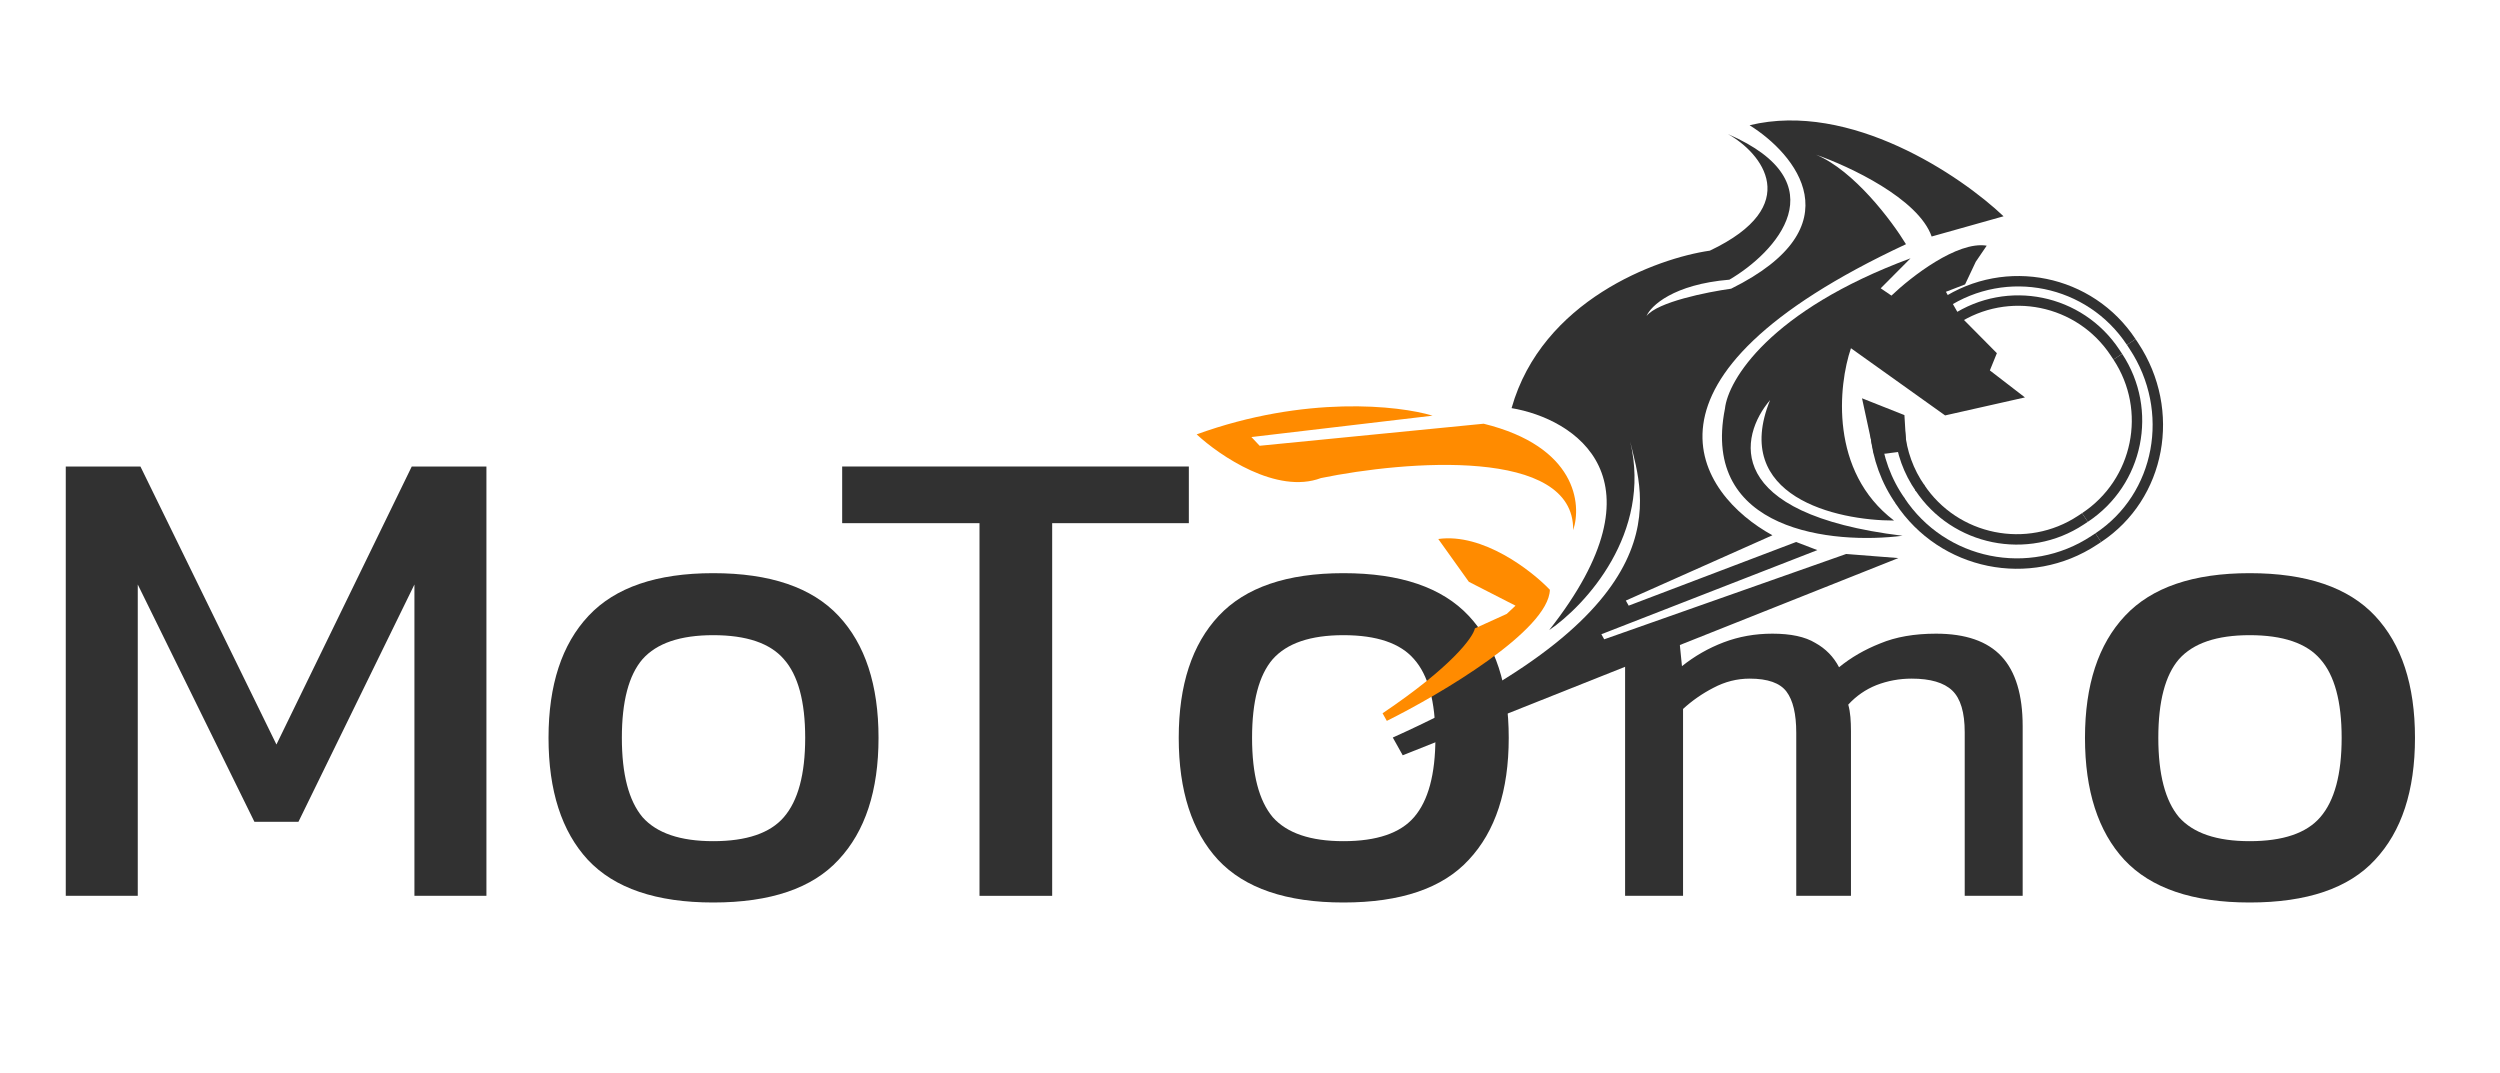 <svg width="480" height="206" viewBox="0 0 480 206" fill="none" xmlns="http://www.w3.org/2000/svg">
<path d="M12.627 172V89.568H26.962L53.075 142.944L79.058 89.568H93.394V172H79.57V112.224L57.298 157.792H48.85L26.451 112.224V172H12.627Z" fill="#313131"/>
<path d="M312.017 172V122.704H322.417L322.937 127.904C325.364 125.963 328.033 124.437 330.945 123.328C333.857 122.219 336.977 121.664 340.305 121.664C343.841 121.664 346.58 122.253 348.521 123.432C350.532 124.541 352.057 126.101 353.097 128.112C355.385 126.24 358.02 124.715 361.001 123.536C363.982 122.288 367.553 121.664 371.713 121.664C377.398 121.664 381.593 123.12 384.297 126.032C387.001 128.944 388.353 133.416 388.353 139.448V172H377.225V140.592C377.225 136.779 376.428 134.109 374.833 132.584C373.238 131.059 370.638 130.296 367.033 130.296C364.676 130.296 362.422 130.712 360.273 131.544C358.193 132.376 356.39 133.624 354.865 135.288C355.073 136.051 355.212 136.848 355.281 137.68C355.35 138.512 355.385 139.413 355.385 140.384V172H344.881V140.696C344.881 137.091 344.257 134.456 343.009 132.792C341.761 131.128 339.404 130.296 335.937 130.296C333.51 130.296 331.188 130.885 328.969 132.064C326.82 133.173 324.878 134.525 323.145 136.12V172H312.017Z" fill="#313131"/>
<path d="M136.933 173.28C126.01 173.28 117.989 170.549 112.869 165.088C107.834 159.627 105.317 151.819 105.317 141.664C105.317 131.509 107.877 123.701 112.997 118.24C118.117 112.779 126.095 110.048 136.933 110.048C147.855 110.048 155.877 112.779 160.997 118.24C166.117 123.701 168.677 131.509 168.677 141.664C168.677 151.819 166.117 159.627 160.997 165.088C155.962 170.549 147.941 173.28 136.933 173.28ZM136.933 161.504C143.333 161.504 147.855 159.968 150.501 156.896C153.231 153.739 154.597 148.661 154.597 141.664C154.597 134.667 153.231 129.632 150.501 126.56C147.855 123.488 143.333 121.952 136.933 121.952C130.618 121.952 126.095 123.488 123.365 126.56C120.719 129.632 119.397 134.667 119.397 141.664C119.397 148.661 120.719 153.739 123.365 156.896C126.095 159.968 130.618 161.504 136.933 161.504Z" fill="#313131"/>
<path d="M431.933 173.28C421.01 173.28 412.989 170.549 407.869 165.088C402.834 159.627 400.317 151.819 400.317 141.664C400.317 131.509 402.877 123.701 407.997 118.24C413.117 112.779 421.095 110.048 431.933 110.048C442.855 110.048 450.877 112.779 455.997 118.24C461.117 123.701 463.677 131.509 463.677 141.664C463.677 151.819 461.117 159.627 455.997 165.088C450.962 170.549 442.941 173.28 431.933 173.28ZM431.933 161.504C438.333 161.504 442.855 159.968 445.501 156.896C448.231 153.739 449.597 148.661 449.597 141.664C449.597 134.667 448.231 129.632 445.501 126.56C442.855 123.488 438.333 121.952 431.933 121.952C425.618 121.952 421.095 123.488 418.365 126.56C415.719 129.632 414.397 134.667 414.397 141.664C414.397 148.661 415.719 153.739 418.365 156.896C421.095 159.968 425.618 161.504 431.933 161.504Z" fill="#313131"/>
<path d="M257.933 173.28C247.01 173.28 238.989 170.549 233.869 165.088C228.834 159.627 226.317 151.819 226.317 141.664C226.317 131.509 228.877 123.701 233.997 118.24C239.117 112.779 247.095 110.048 257.933 110.048C268.855 110.048 276.877 112.779 281.997 118.24C287.117 123.701 289.677 131.509 289.677 141.664C289.677 151.819 287.117 159.627 281.997 165.088C276.962 170.549 268.941 173.28 257.933 173.28ZM257.933 161.504C264.333 161.504 268.855 159.968 271.501 156.896C274.231 153.739 275.597 148.661 275.597 141.664C275.597 134.667 274.231 129.632 271.501 126.56C268.855 123.488 264.333 121.952 257.933 121.952C251.618 121.952 247.095 123.488 244.365 126.56C241.719 129.632 240.397 134.667 240.397 141.664C240.397 148.661 241.719 153.739 244.365 156.896C247.095 159.968 251.618 161.504 257.933 161.504Z" fill="#313131"/>
<path d="M188.065 172V100.448H161.697V89.568H228.257V100.448H202.017V172H188.065Z" fill="#313131"/>
<path d="M364.486 107.15L269.322 145.015L267.417 141.606C323.402 116.441 315.563 95.512 312.999 84.8C317.209 102.39 304.378 116.254 297.436 120.987C320.464 91.749 302.222 80.386 290.222 78.359C296.062 57.708 318.034 49.599 328.29 48.127C346.475 39.494 338.246 29.35 331.752 25.737C353.367 35.129 340.881 48.544 332.044 53.698C321.295 54.594 316.957 58.724 316.131 60.677C318.205 57.984 327.824 56.058 332.374 55.431C356.402 43.531 344.75 29.549 335.92 24.046C355.286 19.355 376.498 33.745 384.684 41.526L370.876 45.41C368.342 38.134 355.016 31.906 348.67 29.701C356.005 32.76 363.245 42.433 365.949 46.887C310.788 72.614 325.869 94.863 340.305 102.772L312.16 115.311L312.705 116.285L344.861 104.06L348.929 105.62L307.463 121.773L308.008 122.747L354.459 106.364L364.486 107.15Z" fill="#313131"/>
<path d="M331.19 78.465C326.485 102.061 351.961 104.564 365.287 102.867C330.724 98.668 333.932 83.75 339.856 76.816C332.319 95.347 352.581 99.957 363.654 99.945C351.229 90.528 352.962 73.963 355.382 66.857L373.462 79.76L388.788 76.304L382.054 71.12L383.4 67.811L376.177 60.521L373.614 56.024L377.295 54.605L379.343 50.265L381.448 47.17C375.81 46.232 366.905 53.17 363.158 56.757L361.095 55.353L366.823 49.594C339.712 59.638 331.771 73.026 331.19 78.465Z" fill="#313131"/>
<path d="M253.626 91.788C245.181 94.976 234.197 87.524 229.76 83.399C250.592 75.843 268.635 77.857 275.053 79.809L240.274 83.913L241.85 85.588L284.865 81.354C302.652 85.728 303.729 96.801 302.045 101.791C302.305 85.794 269.874 88.457 253.626 91.788Z" fill="#FF8B00"/>
<path d="M266.27 138.412L265.453 136.951C278.825 127.941 282.845 122.327 283.183 120.646L289.299 117.866L290.975 116.29L282.021 111.708L276.147 103.487C284.684 102.293 293.991 109.49 297.578 113.237C297.339 121.041 276.606 133.272 266.27 138.412Z" fill="#FF8B00"/>
<path d="M406.613 68.486C413.397 78.752 410.574 92.575 400.307 99.359" stroke="#313131" stroke-width="2"/>
<path d="M375.228 61.404C385.495 54.62 399.317 57.444 406.101 67.711L406.613 68.486" stroke="#313131" stroke-width="2"/>
<path d="M368.563 93.563C375.347 103.83 389.265 106.655 399.532 99.871L400.306 99.359" stroke="#313131" stroke-width="2"/>
<path d="M402.865 103.232C414.844 95.317 417.909 78.844 409.711 66.438L409.199 65.664" stroke="#313131" stroke-width="2"/>
<path d="M409.199 65.664C401.285 53.685 385.158 50.391 373.18 58.306L375.739 62.179" stroke="#313131" stroke-width="2"/>
<path d="M364.785 96.124C372.983 108.529 389.685 111.941 402.091 103.744L402.866 103.232" stroke="#313131" stroke-width="2"/>
<path d="M359.226 83.42L359.68 83.322L360.134 83.224L364.761 82.949C365.101 86.788 366.431 90.537 368.709 93.781" stroke="#313131" stroke-width="2"/>
<path d="M360.095 83.232C360.524 87.85 362.138 92.357 364.889 96.257" stroke="#313131" stroke-width="2"/>
<path d="M358.195 77.282L360.253 86.81L365.535 86.144L365.169 80.049L358.195 77.282Z" fill="#313131" stroke="#313131"/>
</svg>
